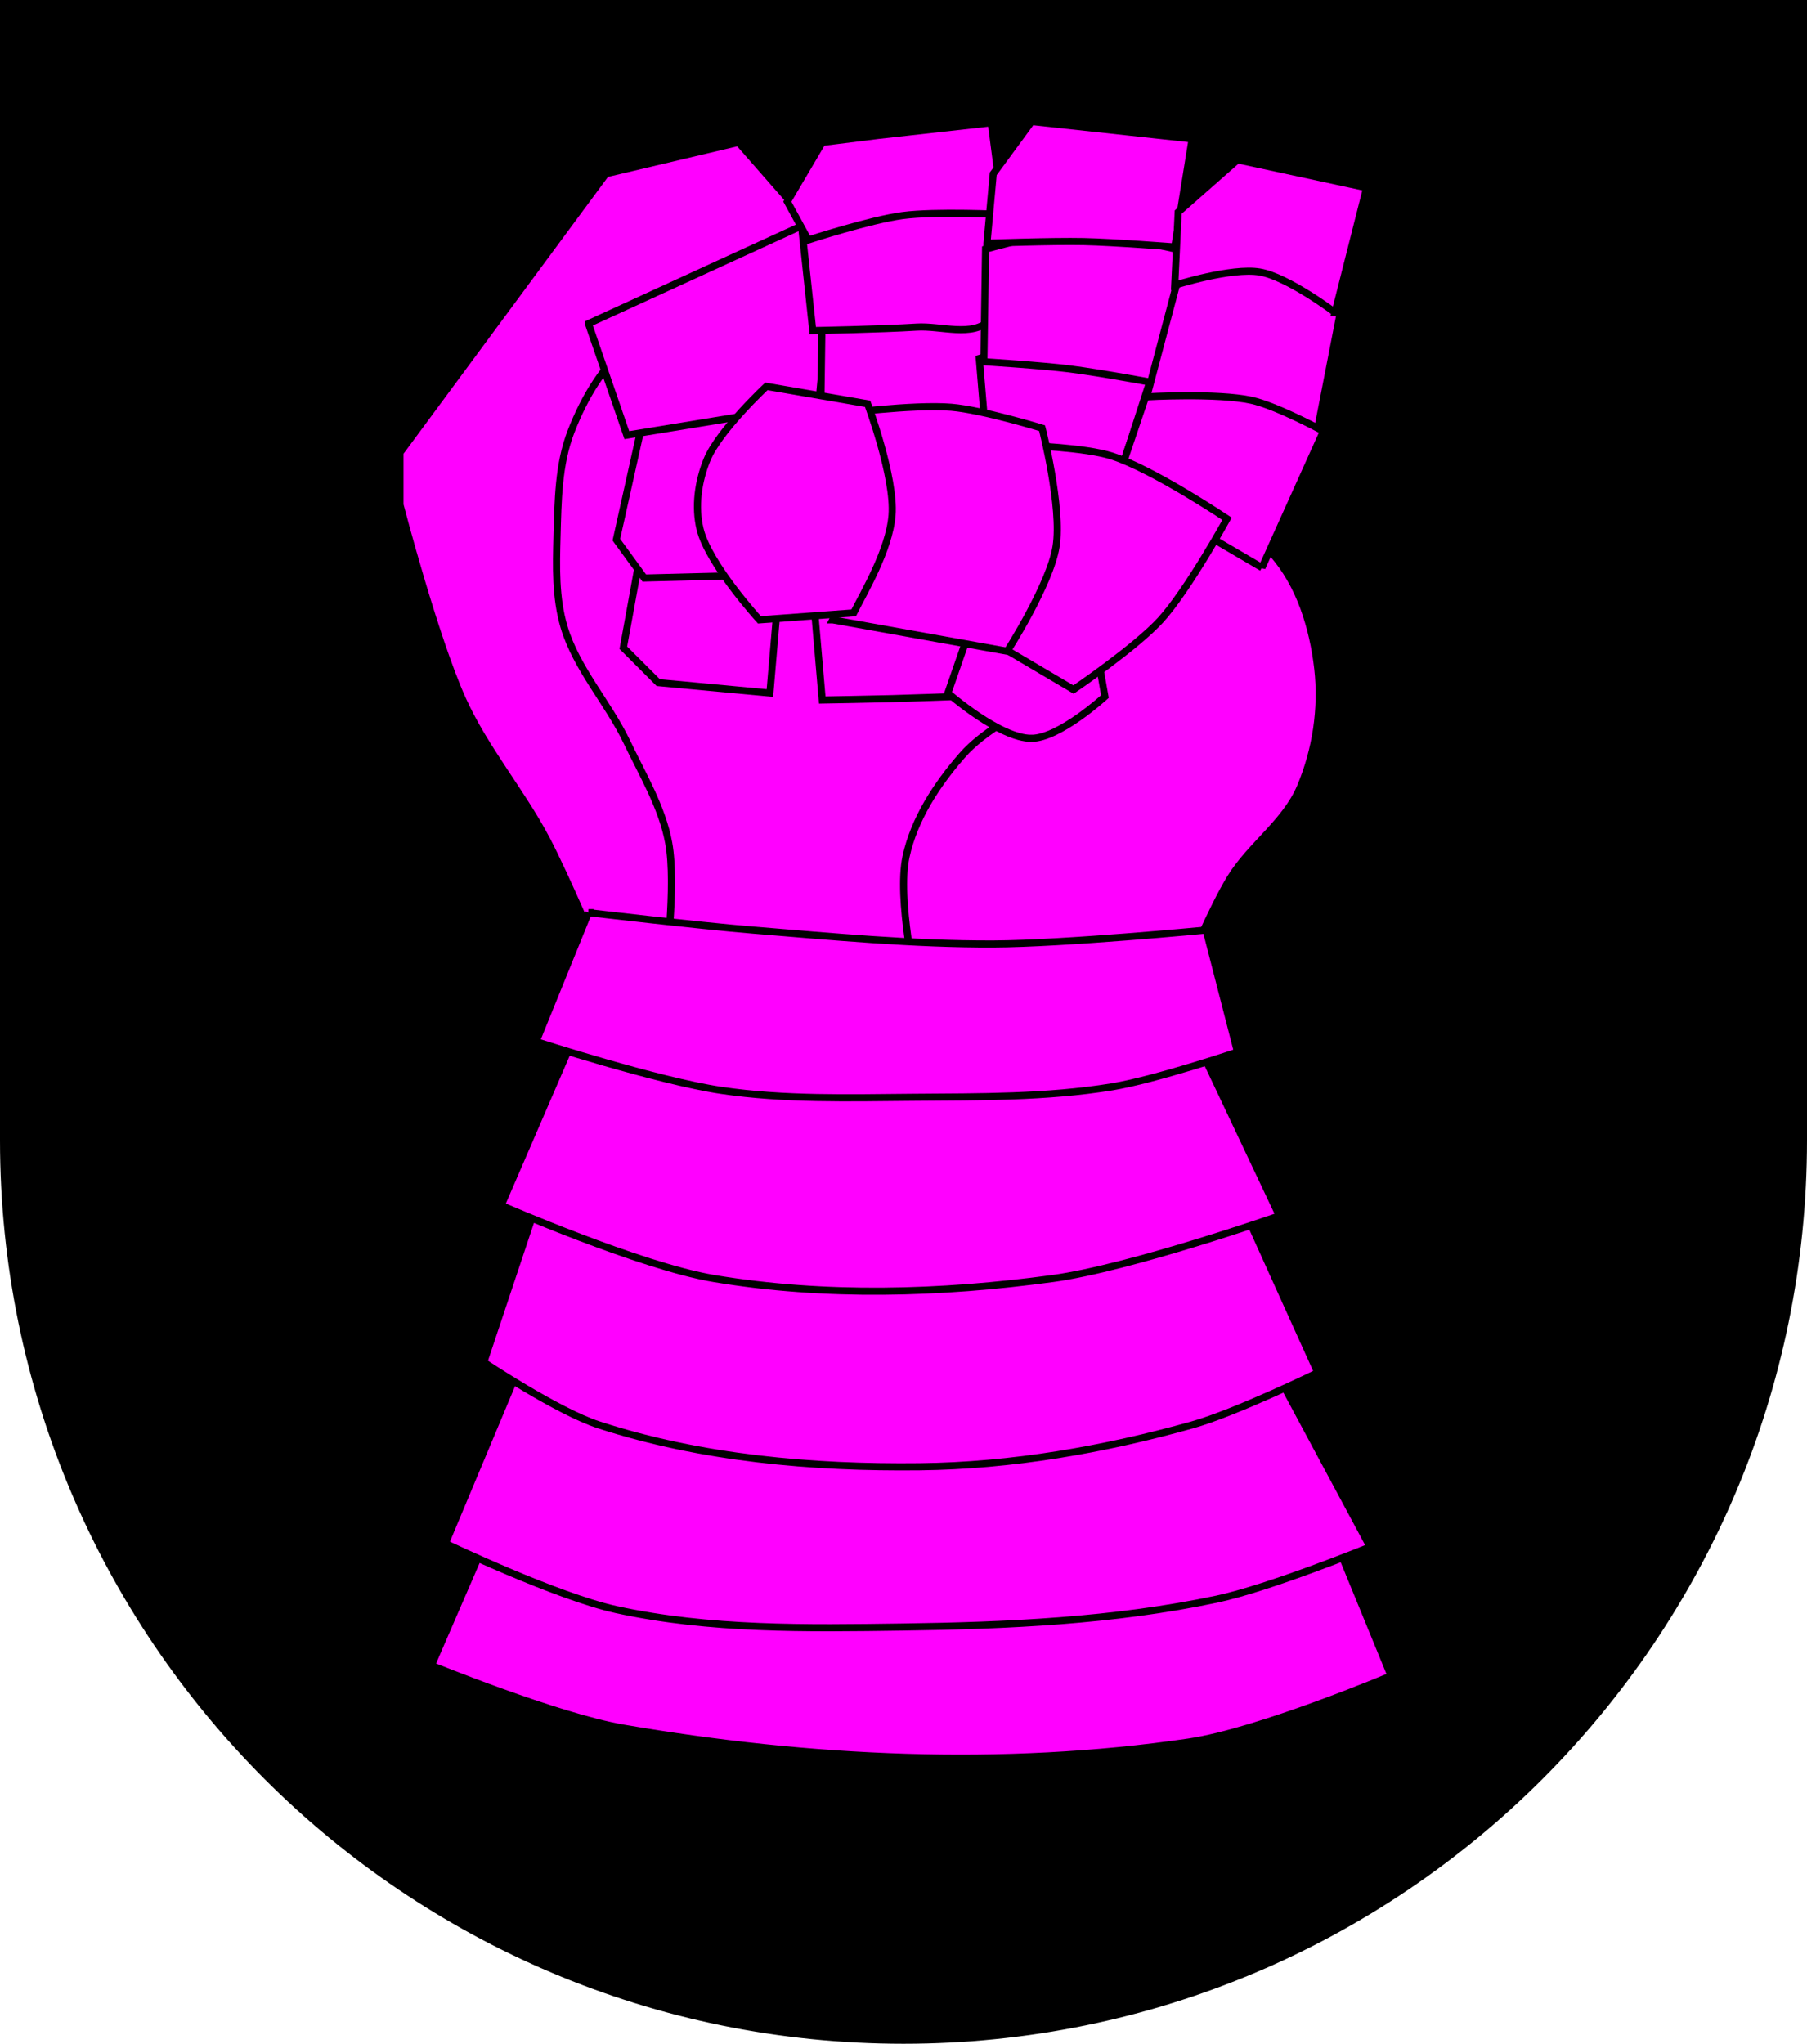 <?xml version="1.0" encoding="UTF-8" standalone="no"?>
<!-- Created with Inkscape (http://www.inkscape.org/) -->

<svg
   xmlns:dc="http://purl.org/dc/elements/1.1/"
   xmlns:cc="http://creativecommons.org/ns#"
   xmlns:rdf="http://www.w3.org/1999/02/22-rdf-syntax-ns#"
   xmlns:svg="http://www.w3.org/2000/svg"
   xmlns="http://www.w3.org/2000/svg"
   xmlns:sodipodi="http://sodipodi.sourceforge.net/DTD/sodipodi-0.dtd"
   xmlns:inkscape="http://www.inkscape.org/namespaces/inkscape"
   width="763"
   height="863"
   id="svg2"
   version="1.1"
   inkscape:version="0.47 r22583"
   sodipodi:docname="Neues Dokument 1">
  <defs
     id="defs4">
    <inkscape:perspective
       sodipodi:type="inkscape:persp3d"
       inkscape:vp_x="0 : 526.18109 : 1"
       inkscape:vp_y="0 : 1000 : 0"
       inkscape:vp_z="744.09448 : 526.18109 : 1"
       inkscape:persp3d-origin="372.04724 : 350.78739 : 1"
       id="perspective10" />
    <inkscape:perspective
       id="perspective2824"
       inkscape:persp3d-origin="0.5 : 0.33333333 : 1"
       inkscape:vp_z="1 : 0.5 : 1"
       inkscape:vp_y="0 : 1000 : 0"
       inkscape:vp_x="0 : 0.5 : 1"
       sodipodi:type="inkscape:persp3d" />
    <inkscape:perspective
       sodipodi:type="inkscape:persp3d"
       inkscape:vp_x="0 : 0.5 : 1"
       inkscape:vp_y="0 : 1000 : 0"
       inkscape:vp_z="1 : 0.5 : 1"
       inkscape:persp3d-origin="0.5 : 0.33333333 : 1"
       id="perspective2864" />
    <inkscape:perspective
       id="perspective38"
       inkscape:persp3d-origin="381.50003 : 287.66667 : 1"
       inkscape:vp_z="763.00006 : 431.5 : 1"
       inkscape:vp_y="0 : 1000 : 0"
       inkscape:vp_x="0 : 431.5 : 1"
       sodipodi:type="inkscape:persp3d" />
    <inkscape:perspective
       id="perspective2914"
       inkscape:persp3d-origin="0.5 : 0.33333333 : 1"
       inkscape:vp_z="1 : 0.5 : 1"
       inkscape:vp_y="0 : 1000 : 0"
       inkscape:vp_x="0 : 0.5 : 1"
       sodipodi:type="inkscape:persp3d" />
  </defs>
  <sodipodi:namedview
     id="base"
     pagecolor="#ffffff"
     bordercolor="#666666"
     borderopacity="1.0"
     inkscape:pageopacity="0.0"
     inkscape:pageshadow="2"
     inkscape:zoom="0.98994949"
     inkscape:cx="332.32233"
     inkscape:cy="502.3125"
     inkscape:document-units="px"
     inkscape:current-layer="layer1"
     showgrid="false"
     inkscape:window-width="1920"
     inkscape:window-height="1178"
     inkscape:window-x="-8"
     inkscape:window-y="-8"
     inkscape:window-maximized="1" />
  <g
     inkscape:label="Ebene 1"
     inkscape:groupmode="layer"
     id="layer1"
     transform="translate(0,-189.362)">
    <path
       style="fill:#000000;fill-opacity:1;stroke:#000000;stroke-width:3;stroke-miterlimit:4;stroke-opacity:1;stroke-dasharray:none"
       id="path2850"
       d="m 1.5,190.862 0,480 c 0,209.868 170.132,380 380,380 209.868,0 380,-170.132 380,-380 l 0,-480 -760,0 z" />
    <path
       style="fill:#ff00ff;stroke:#000000;stroke-width:3;stroke-linecap:butt;stroke-linejoin:miter;stroke-miterlimit:4;stroke-opacity:1;stroke-dasharray:none"
       d="m 314.636,599.726 94.443,8.843 17.682,-63.28 44.206,-58.865 4.421,-64.752 -125.25,-23.546 -53.047,-75.053 -70.73,5.887 -30.944,97.128 50.1,98.599 23.576,77.996 45.543,-2.956 z"
       id="path3744"
       sodipodi:nodetypes="cccccccccccc" />
    <path
       style="fill:#ff00ff;stroke:#000000;stroke-width:3;stroke-linecap:butt;stroke-linejoin:miter;stroke-miterlimit:4;stroke-opacity:1;stroke-dasharray:none"
       d="m 252.885,592.38 c 0,0 -13.826,-32.821 -22.103,-48.564 -10.653,-20.261 -25.902,-38.022 -35.365,-58.865 -11.93,-26.277 -26.524,-82.411 -26.524,-82.411 l 0,-22.074 86.938,-117.73 55.994,-13.245 30.944,35.319 c 0,0 -10.752,23.431 -20.629,30.904 -15.234,11.526 -39.186,6.267 -54.521,17.66 -12.457,9.255 -20.92,23.791 -26.524,38.262 -5.361,13.845 -5.48,29.308 -5.894,44.149 -0.357,12.787 -0.691,25.999 2.947,38.262 5.246,17.683 18.561,31.926 26.524,48.564 6.647,13.89 14.882,27.536 17.682,42.677 3.302,17.854 -1.474,54.45 -1.474,54.45 l -27.997,-7.358 z"
       id="path3742"
       sodipodi:nodetypes="caacccccaaaaaaacc" />
    <path
       style="fill:#ff00ff;stroke:#000000;stroke-width:3;stroke-linecap:butt;stroke-linejoin:miter;stroke-miterlimit:4;stroke-opacity:1;stroke-dasharray:none"
       d="m 182.155,892.593 23.576,-54.45 c 0,0 59.741,9.67 89.885,11.773 53.9,3.761 108.262,6.175 162.088,1.472 34.837,-3.044 103.147,-19.131 103.147,-19.131 l 26.524,64.752 c 0,0 -55.806,23.607 -85.465,27.961 -78.749,11.56 -160.271,7.6 -238.712,-5.887 -28.013,-4.816 -81.044,-26.489 -81.044,-26.489 z"
       id="path2920"
       sodipodi:nodetypes="ccaaccaac" />
    <path
       style="fill:#ff00ff;stroke:#000000;stroke-width:3;stroke-linecap:butt;stroke-linejoin:miter;stroke-miterlimit:4;stroke-opacity:1;stroke-dasharray:none"
       d="m 221.941,760.146 -33.891,80.94 c 0,0 46.986,22.451 72.203,27.961 39.419,8.614 80.482,7.917 120.83,7.358 44.376,-0.615 89.2,-2.594 132.618,-11.773 22.338,-4.723 64.835,-22.074 64.835,-22.074 l -44.206,-82.411 c 0,0 -59.653,25.125 -91.359,29.433 -46.763,6.353 -94.905,1.848 -141.459,-5.887 -27.288,-4.534 -79.571,-23.546 -79.571,-23.546 z"
       id="path2922"
       sodipodi:nodetypes="ccaaaccaac" />
    <path
       style="fill:#ff00ff;stroke:#000000;stroke-width:3;stroke-linecap:butt;stroke-linejoin:miter;stroke-miterlimit:4;stroke-opacity:1;stroke-dasharray:none"
       d="m 227.835,693.923 -23.576,70.638 c 0,0 31.069,20.785 48.627,26.489 43.336,14.08 89.997,18.182 135.565,17.66 38.76,-0.444 77.616,-7.195 114.935,-17.66 18.443,-5.171 53.047,-22.074 53.047,-22.074 l -33.891,-75.053 c 0,0 -54.712,11.971 -82.518,14.716 -47.912,4.731 -96.592,8.575 -144.406,2.943 -23.19,-2.731 -67.782,-17.66 -67.782,-17.66 z"
       id="path2924"
       sodipodi:nodetypes="ccaaaccaac" />
    <path
       style="fill:#ff00ff;stroke:#000000;stroke-width:3;stroke-linecap:butt;stroke-linejoin:miter;stroke-miterlimit:4;stroke-opacity:1;stroke-dasharray:none"
       d="m 244.044,623.285 -32.418,75.053 c 0,0 58.632,25.682 89.885,30.904 46.991,7.852 95.722,6.408 142.933,0 32.826,-4.455 95.78,-26.489 95.78,-26.489 l -36.838,-77.996 c 0,0 -56.875,7.133 -85.465,8.83 -31.384,1.863 -62.935,3.534 -94.306,1.472 -26.755,-1.759 -79.571,-11.773 -79.571,-11.773 z"
       id="path2926"
       sodipodi:nodetypes="ccaaccaac" />
    <path
       style="fill:#ff00ff;stroke:#000000;stroke-width:3;stroke-linecap:butt;stroke-linejoin:miter;stroke-miterlimit:4;stroke-opacity:1;stroke-dasharray:none"
       d="m 493.07,399.597 c 0,0 33.091,11.089 44.206,23.546 11.586,12.984 17.163,31.276 19.156,48.564 1.93,16.747 -0.783,34.516 -7.368,50.035 -6.288,14.82 -21.018,24.561 -29.471,38.262 -7.72,12.514 -19.156,39.734 -19.156,39.734 l -113.462,5.887 c 0,0 -8.25,-36.648 -4.421,-54.45 3.417,-15.889 12.905,-30.419 23.576,-42.677 9.671,-11.109 23.936,-17.198 35.365,-26.489 8.636,-7.021 18.481,-13.09 25.05,-22.074 12.967,-17.735 26.524,-60.337 26.524,-60.337 z"
       id="path3740"
       sodipodi:nodetypes="caaaaccaaaac" />
    <path
       style="fill:#ff00ff;stroke:#000000;stroke-width:3;stroke-linecap:butt;stroke-linejoin:miter;stroke-miterlimit:4;stroke-opacity:1;stroke-dasharray:none"
       d="m 248.464,574.721 -22.103,54.45 c 0,0 51.463,16.656 78.097,20.603 26.74,3.962 54.013,3.162 81.044,2.943 28.035,-0.227 56.321,0.095 83.991,-4.415 18.112,-2.952 53.047,-14.716 53.047,-14.716 l -13.262,-51.507 c 0,0 -59.859,5.773 -89.885,5.887 -33.948,0.128 -67.839,-3.111 -101.674,-5.887 -23.138,-1.898 -69.256,-7.358 -69.256,-7.358 z"
       id="path2928"
       sodipodi:nodetypes="ccaaaccaac" />
    <path
       style="fill:#ff00ff;stroke:#000000;stroke-width:3;stroke-linecap:butt;stroke-linejoin:miter;stroke-miterlimit:4;stroke-opacity:1;stroke-dasharray:none"
       d="m 272.041,414.313 -8.841,48.564 14.735,14.716 47.153,4.415 5.894,-69.167 -58.941,1.472 z"
       id="path3702"
       sodipodi:nodetypes="cccccc" />
    <path
       style="fill:#ff00ff;stroke:#000000;stroke-width:3;stroke-linecap:butt;stroke-linejoin:miter;stroke-miterlimit:4;stroke-opacity:1;stroke-dasharray:none"
       d="m 272.041,364.278 -11.788,52.979 11.788,16.188 57.468,-1.472 10.315,-13.245 4.421,-66.223 -72.203,11.773 z"
       id="path3704"
       sodipodi:nodetypes="ccccccc" />
    <path
       style="fill:#ff00ff;stroke:#000000;stroke-width:3;stroke-linecap:butt;stroke-linejoin:miter;stroke-miterlimit:4;stroke-opacity:1;stroke-dasharray:none"
       d="m 248.464,326.015 16.209,47.092 81.044,-13.245 5.894,-61.808 -13.262,-13.245 -89.885,41.206 z"
       id="path3706" />
    <path
       style="fill:#ff00ff;stroke:#000000;stroke-width:3;stroke-linecap:butt;stroke-linejoin:miter;stroke-miterlimit:4;stroke-opacity:1;stroke-dasharray:none"
       d="m 403.185,483.48 c 0,0 -17.637,0.646 -26.459,0.881 -9.844,0.262 -29.535,0.59 -29.535,0.59 l -4.421,-51.507 68.579,10.301 -8.165,39.734 z"
       id="path3708"
       sodipodi:nodetypes="cacccc" />
    <path
       style="fill:#ff00ff;stroke:#000000;stroke-width:3;stroke-linecap:butt;stroke-linejoin:miter;stroke-miterlimit:4;stroke-opacity:1;stroke-dasharray:none"
       d="m 414.973,373.108 1.474,-51.507 -69.4,5.799 -0.547,39.273 68.474,6.435 z"
       id="path3710"
       sodipodi:nodetypes="ccccc" />
    <path
       style="fill:#ff00ff;stroke:#000000;stroke-width:3;stroke-linecap:butt;stroke-linejoin:miter;stroke-miterlimit:4;stroke-opacity:1;stroke-dasharray:none"
       d="m 417.92,324.544 c 11.8,-11.879 4.421,-50.035 4.421,-50.035 l -47.153,0 -36.418,13.245 4.421,41.206 c 0,0 29.212,-0.535 43.785,-1.472 10.34,-0.665 23.642,4.408 30.944,-2.943 z"
       id="path3712"
       sodipodi:nodetypes="cccccaa" />
    <path
       style="fill:#ff00ff;stroke:#000000;stroke-width:3;stroke-linecap:butt;stroke-linejoin:miter;stroke-miterlimit:4;stroke-opacity:1;stroke-dasharray:none"
       d="m 423.601,279.933 -5.051,-38.724 -47.783,5.338 -23.576,2.943 -14.735,25.018 8.841,16.188 c 0,0 26.206,-8.497 39.785,-10.301 14.05,-1.867 42.519,-0.461 42.519,-0.461 z"
       id="path3714"
       sodipodi:nodetypes="ccccccac" />
    <path
       style="fill:#ff00ff;stroke:#000000;stroke-width:3;stroke-linecap:butt;stroke-linejoin:miter;stroke-miterlimit:4;stroke-opacity:1;stroke-dasharray:none"
       d="m 435.603,501.139 c -13.402,0.152 -35.365,-19.131 -35.365,-19.131 l 13.262,-38.262 48.627,14.716 4.421,25.018 c 0,0 -19.069,17.525 -30.944,17.66 z"
       id="path3718"
       sodipodi:nodetypes="ccccca" />
    <path
       style="fill:#ff00ff;stroke:#000000;stroke-width:3;stroke-linecap:butt;stroke-linejoin:miter;stroke-miterlimit:4;stroke-opacity:1;stroke-dasharray:none"
       d="m 473.914,386.352 14.735,-45.62 -38.312,-11.773 -36.838,11.773 2.947,35.319 57.468,10.301 z"
       id="path3720" />
    <path
       style="fill:#ff00ff;stroke:#000000;stroke-width:3;stroke-linecap:butt;stroke-linejoin:miter;stroke-miterlimit:4;stroke-opacity:1;stroke-dasharray:none"
       d="m 491.384,351.756 7.581,-33.099 0,-23.546 -45.679,-10.301 -37.135,9.753 -0.714,47.554 c 0,0 24.127,1.513 36.113,3.007 13.357,1.665 39.834,6.633 39.834,6.633 z"
       id="path3722"
       sodipodi:nodetypes="ccccccac" />
    <path
       style="fill:#ff00ff;stroke:#000000;stroke-width:3;stroke-linecap:butt;stroke-linejoin:miter;stroke-miterlimit:4;stroke-opacity:1;stroke-dasharray:none"
       d="m 416.743,292.081 c 0,0 27.261,-0.994 40.89,-0.71 12.814,0.267 38.384,2.269 38.384,2.269 l 7.368,-45.621 -67.782,-7.358 -16.209,22.074 -2.65,29.345 z"
       id="path3724"
       sodipodi:nodetypes="caccccc" />
    <path
       style="fill:#ff00ff;stroke:#000000;stroke-width:3;stroke-linecap:butt;stroke-linejoin:miter;stroke-miterlimit:4;stroke-opacity:1;stroke-dasharray:none"
       d="m 532.856,429.03 26.524,-58.865 c 0,0 -19.803,-12.202 -30.944,-14.716 -14.374,-3.244 -44.206,0 -44.206,0 l -12.715,37.626 61.342,35.955 z"
       id="path3726"
       sodipodi:nodetypes="ccaccc" />
    <path
       style="fill:#ff00ff;stroke:#000000;stroke-width:3;stroke-linecap:butt;stroke-linejoin:miter;stroke-miterlimit:4;stroke-opacity:1;stroke-dasharray:none"
       d="m 556.432,370.164 10.315,-52.979 c 0,0 -26.721,-13.359 -41.259,-14.716 -9.407,-0.878 -27.997,4.415 -27.997,4.415 l -13.262,50.035 c 0,0 29.804,-1.683 44.206,1.472 9.889,2.167 27.997,11.773 27.997,11.773 z"
       id="path3728"
       sodipodi:nodetypes="ccaccac" />
    <path
       style="fill:#ff00ff;stroke:#000000;stroke-width:3;stroke-linecap:butt;stroke-linejoin:miter;stroke-miterlimit:4;stroke-opacity:1;stroke-dasharray:none"
       d="m 563.716,321.314 13.345,-52.692 -54.521,-11.773 -25.05,22.074 -1.474,30.904 c 0,0 23.969,-7.64 35.912,-5.599 11.858,2.026 31.788,17.085 31.788,17.085 z"
       id="path3730"
       sodipodi:nodetypes="cccccac" />
    <path
       style="fill:#ff00ff;stroke:#000000;stroke-width:3;stroke-linecap:butt;stroke-linejoin:miter;stroke-miterlimit:4;stroke-opacity:1;stroke-dasharray:none"
       d="m 420.867,461.405 32.418,19.131 c 0,0 26.256,-17.811 36.838,-29.433 11.455,-12.58 27.997,-42.677 27.997,-42.677 0,0 -31.057,-20.832 -48.627,-26.489 -11.308,-3.641 -35.365,-4.415 -35.365,-4.415 0,0 6.215,26.529 4.421,39.734 -2.135,15.708 -17.682,44.149 -17.682,44.149 z"
       id="path3734"
       sodipodi:nodetypes="ccacacac" />
    <path
       style="fill:#ff00ff;stroke:#000000;stroke-width:3;stroke-linecap:butt;stroke-linejoin:miter;stroke-miterlimit:4;stroke-opacity:1;stroke-dasharray:none"
       d="m 351.611,451.104 73.677,13.245 c 0,0 18.043,-28.113 20.629,-44.149 2.674,-16.579 -5.894,-50.035 -5.894,-50.035 0,0 -25.252,-7.743 -38.312,-8.83 -16.183,-1.347 -48.627,2.943 -48.627,2.943 0,0 13.574,28.786 13.262,44.149 -0.306,15.047 -14.735,42.677 -14.735,42.677 z"
       id="path3736"
       sodipodi:nodetypes="ccacacac" />
    <path
       style="fill:#ff00ff;stroke:#000000;stroke-width:3;stroke-linecap:butt;stroke-linejoin:miter;stroke-miterlimit:4;stroke-opacity:1;stroke-dasharray:none"
       d="m 360.452,448.161 -39.785,2.943 c 0,0 -21.427,-23.455 -25.05,-38.262 -2.343,-9.577 -0.806,-20.315 2.947,-29.433 5.047,-12.262 25.05,-30.904 25.05,-30.904 l 42.732,7.358 c 0,0 11.592,31.073 10.315,47.092 -1.173,14.713 -12.141,33.081 -16.209,41.206 z"
       id="path3738"
       sodipodi:nodetypes="ccaaccac" />
  </g>
</svg>
